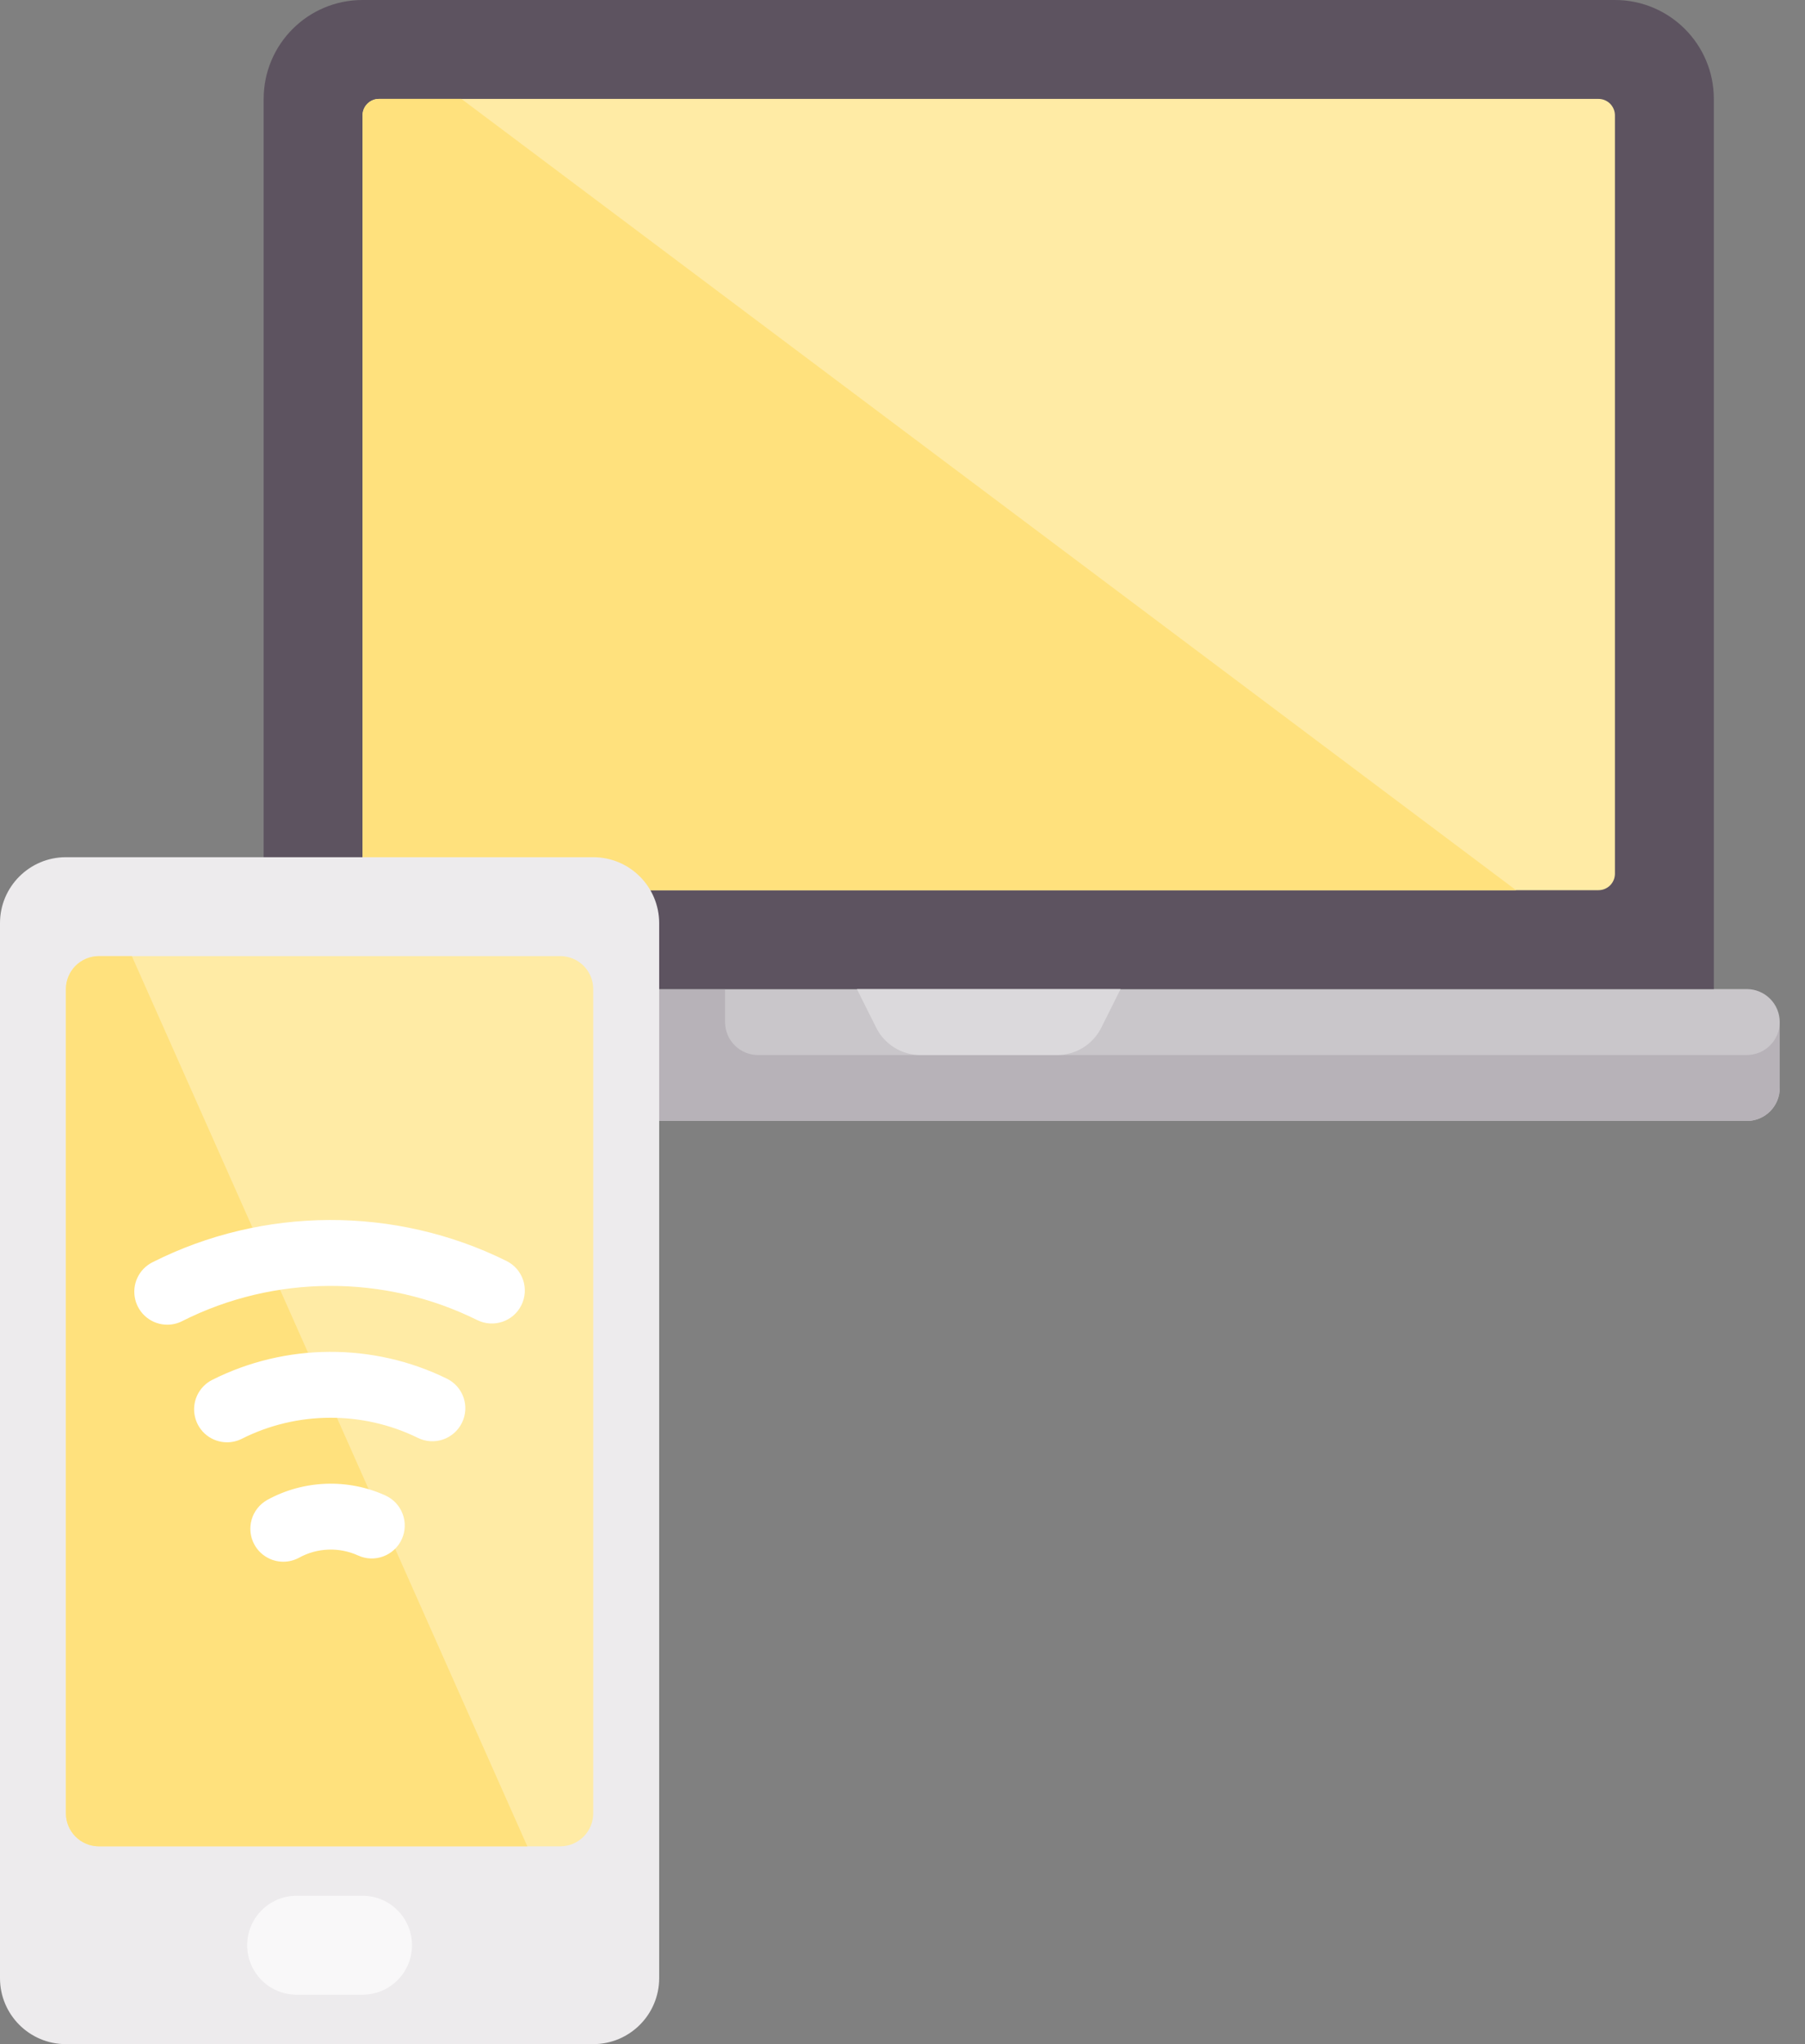 <svg xmlns="http://www.w3.org/2000/svg" width="53" height="60" viewBox="0 0 53 60" fill="none"><rect x="0" y="0" width="53" height="60" fill="#808080" stroke="none"/><path d="M51.29 32.903H6.774C6.518 32.903 6.271 32.801 6.09 32.62C5.908 32.438 5.807 32.192 5.807 31.935V30C5.807 29.743 5.908 29.497 6.09 29.316C6.271 29.134 6.518 29.032 6.774 29.032H51.29C51.547 29.032 51.793 29.134 51.975 29.316C52.156 29.497 52.258 29.743 52.258 30V31.935C52.258 32.192 52.156 32.438 51.975 32.62C51.793 32.801 51.547 32.903 51.29 32.903Z" fill="#C9C6CA"></path><path d="M51.29 30.968H22.258C22.002 30.968 21.755 30.866 21.574 30.684C21.392 30.503 21.29 30.257 21.29 30V29.032H6.774C6.518 29.032 6.271 29.134 6.09 29.316C5.908 29.497 5.807 29.743 5.807 30V31.935C5.807 32.192 5.908 32.438 6.09 32.62C6.271 32.801 6.518 32.903 6.774 32.903H51.29C51.547 32.903 51.793 32.801 51.975 32.62C52.156 32.438 52.258 32.192 52.258 31.935V30C52.258 30.257 52.156 30.503 51.975 30.684C51.793 30.866 51.547 30.968 51.29 30.968Z" fill="#B7B2B8"></path><path d="M10.645 0H47.419C49.023 0 50.323 1.3 50.323 2.903V29.032H7.742V2.903C7.742 1.3 9.042 0 10.645 0Z" fill="#5D5360"></path><path d="M11.129 26.129H46.935C47.064 26.129 47.187 26.078 47.278 25.987C47.368 25.897 47.419 25.774 47.419 25.645V3.387C47.419 3.259 47.368 3.136 47.278 3.045C47.187 2.954 47.064 2.903 46.935 2.903H11.129C11.001 2.903 10.878 2.954 10.787 3.045C10.696 3.136 10.645 3.259 10.645 3.387V25.645C10.645 25.773 10.696 25.897 10.787 25.987C10.878 26.078 11.001 26.129 11.129 26.129Z" fill="#FFEBA5"></path><path d="M44.516 26.129L13.548 2.903H11.129C11.001 2.903 10.878 2.954 10.787 3.045C10.696 3.136 10.645 3.259 10.645 3.387V25.645C10.645 25.773 10.696 25.897 10.787 25.987C10.878 26.078 11.001 26.129 11.129 26.129H44.516V26.129Z" fill="#FFE17D"></path><path d="M17.419 60H1.935C0.866 60 0 59.133 0 58.064V27.097C0 26.028 0.867 25.161 1.935 25.161H17.419C18.488 25.161 19.355 26.028 19.355 27.097V58.064C19.355 59.133 18.488 60 17.419 60Z" fill="#EDEBED"></path><path d="M16.452 54.194H2.903C2.647 54.194 2.4 54.092 2.219 53.91C2.037 53.729 1.935 53.482 1.935 53.226V29.032C1.935 28.905 1.961 28.779 2.009 28.662C2.058 28.544 2.129 28.438 2.219 28.348C2.309 28.258 2.415 28.187 2.533 28.138C2.65 28.09 2.776 28.064 2.903 28.064H16.452C16.579 28.064 16.704 28.09 16.822 28.138C16.939 28.187 17.046 28.258 17.136 28.348C17.226 28.438 17.297 28.544 17.346 28.662C17.394 28.779 17.419 28.905 17.419 29.032V53.226C17.419 53.482 17.317 53.729 17.136 53.91C16.954 54.092 16.708 54.194 16.452 54.194Z" fill="#FFEBA5"></path><path d="M3.871 28.064L15.484 54.194H2.903C2.647 54.194 2.4 54.092 2.219 53.91C2.037 53.729 1.935 53.482 1.935 53.226V29.032C1.935 28.905 1.961 28.779 2.009 28.662C2.058 28.544 2.129 28.438 2.219 28.348C2.309 28.258 2.415 28.187 2.533 28.138C2.65 28.09 2.776 28.064 2.903 28.064H3.871Z" fill="#FFE17D"></path><path d="M10.645 58.549H8.71C7.908 58.549 7.258 57.899 7.258 57.097C7.258 56.295 7.908 55.645 8.71 55.645H10.645C11.447 55.645 12.097 56.295 12.097 57.097C12.097 57.899 11.447 58.549 10.645 58.549Z" fill="#F9F8F9"></path><path d="M8.319 45.84C8.146 45.84 7.975 45.794 7.826 45.705C7.676 45.617 7.553 45.49 7.47 45.338C7.213 44.869 7.385 44.281 7.853 44.023C8.918 43.44 10.212 43.393 11.318 43.896C11.552 44.003 11.733 44.197 11.823 44.438C11.914 44.678 11.904 44.945 11.798 45.178C11.576 45.664 11.001 45.879 10.517 45.658C9.962 45.405 9.316 45.428 8.784 45.721C8.641 45.799 8.482 45.84 8.319 45.84ZM6.667 42.335C6.45 42.335 6.238 42.261 6.067 42.127C5.896 41.992 5.776 41.803 5.726 41.591C5.675 41.379 5.697 41.157 5.789 40.959C5.881 40.762 6.036 40.601 6.231 40.503C8.383 39.418 10.957 39.405 13.122 40.467C13.602 40.702 13.8 41.282 13.564 41.762C13.508 41.876 13.431 41.978 13.335 42.062C13.24 42.146 13.129 42.211 13.009 42.252C12.889 42.293 12.761 42.31 12.634 42.302C12.508 42.294 12.384 42.261 12.27 42.205C10.646 41.408 8.714 41.418 7.102 42.231C6.967 42.299 6.818 42.335 6.667 42.335ZM4.912 38.883C4.694 38.883 4.483 38.81 4.312 38.675C4.141 38.54 4.02 38.352 3.97 38.14C3.919 37.928 3.941 37.706 4.033 37.508C4.124 37.311 4.28 37.15 4.474 37.052C7.723 35.41 11.609 35.395 14.873 37.013C14.986 37.069 15.088 37.147 15.172 37.243C15.255 37.339 15.319 37.45 15.36 37.571C15.4 37.691 15.417 37.818 15.408 37.945C15.399 38.072 15.366 38.196 15.309 38.31C15.073 38.789 14.491 38.985 14.012 38.747C11.293 37.398 8.053 37.411 5.347 38.779C5.212 38.848 5.063 38.883 4.912 38.883Z" fill="white"></path><path d="M31.038 30.968H27.026C26.757 30.968 26.492 30.893 26.263 30.751C26.034 30.609 25.849 30.406 25.728 30.165L25.161 29.032H32.903L32.337 30.165C32.216 30.406 32.031 30.609 31.802 30.751C31.572 30.893 31.308 30.968 31.038 30.968Z" fill="#DBD9DC"></path></svg>